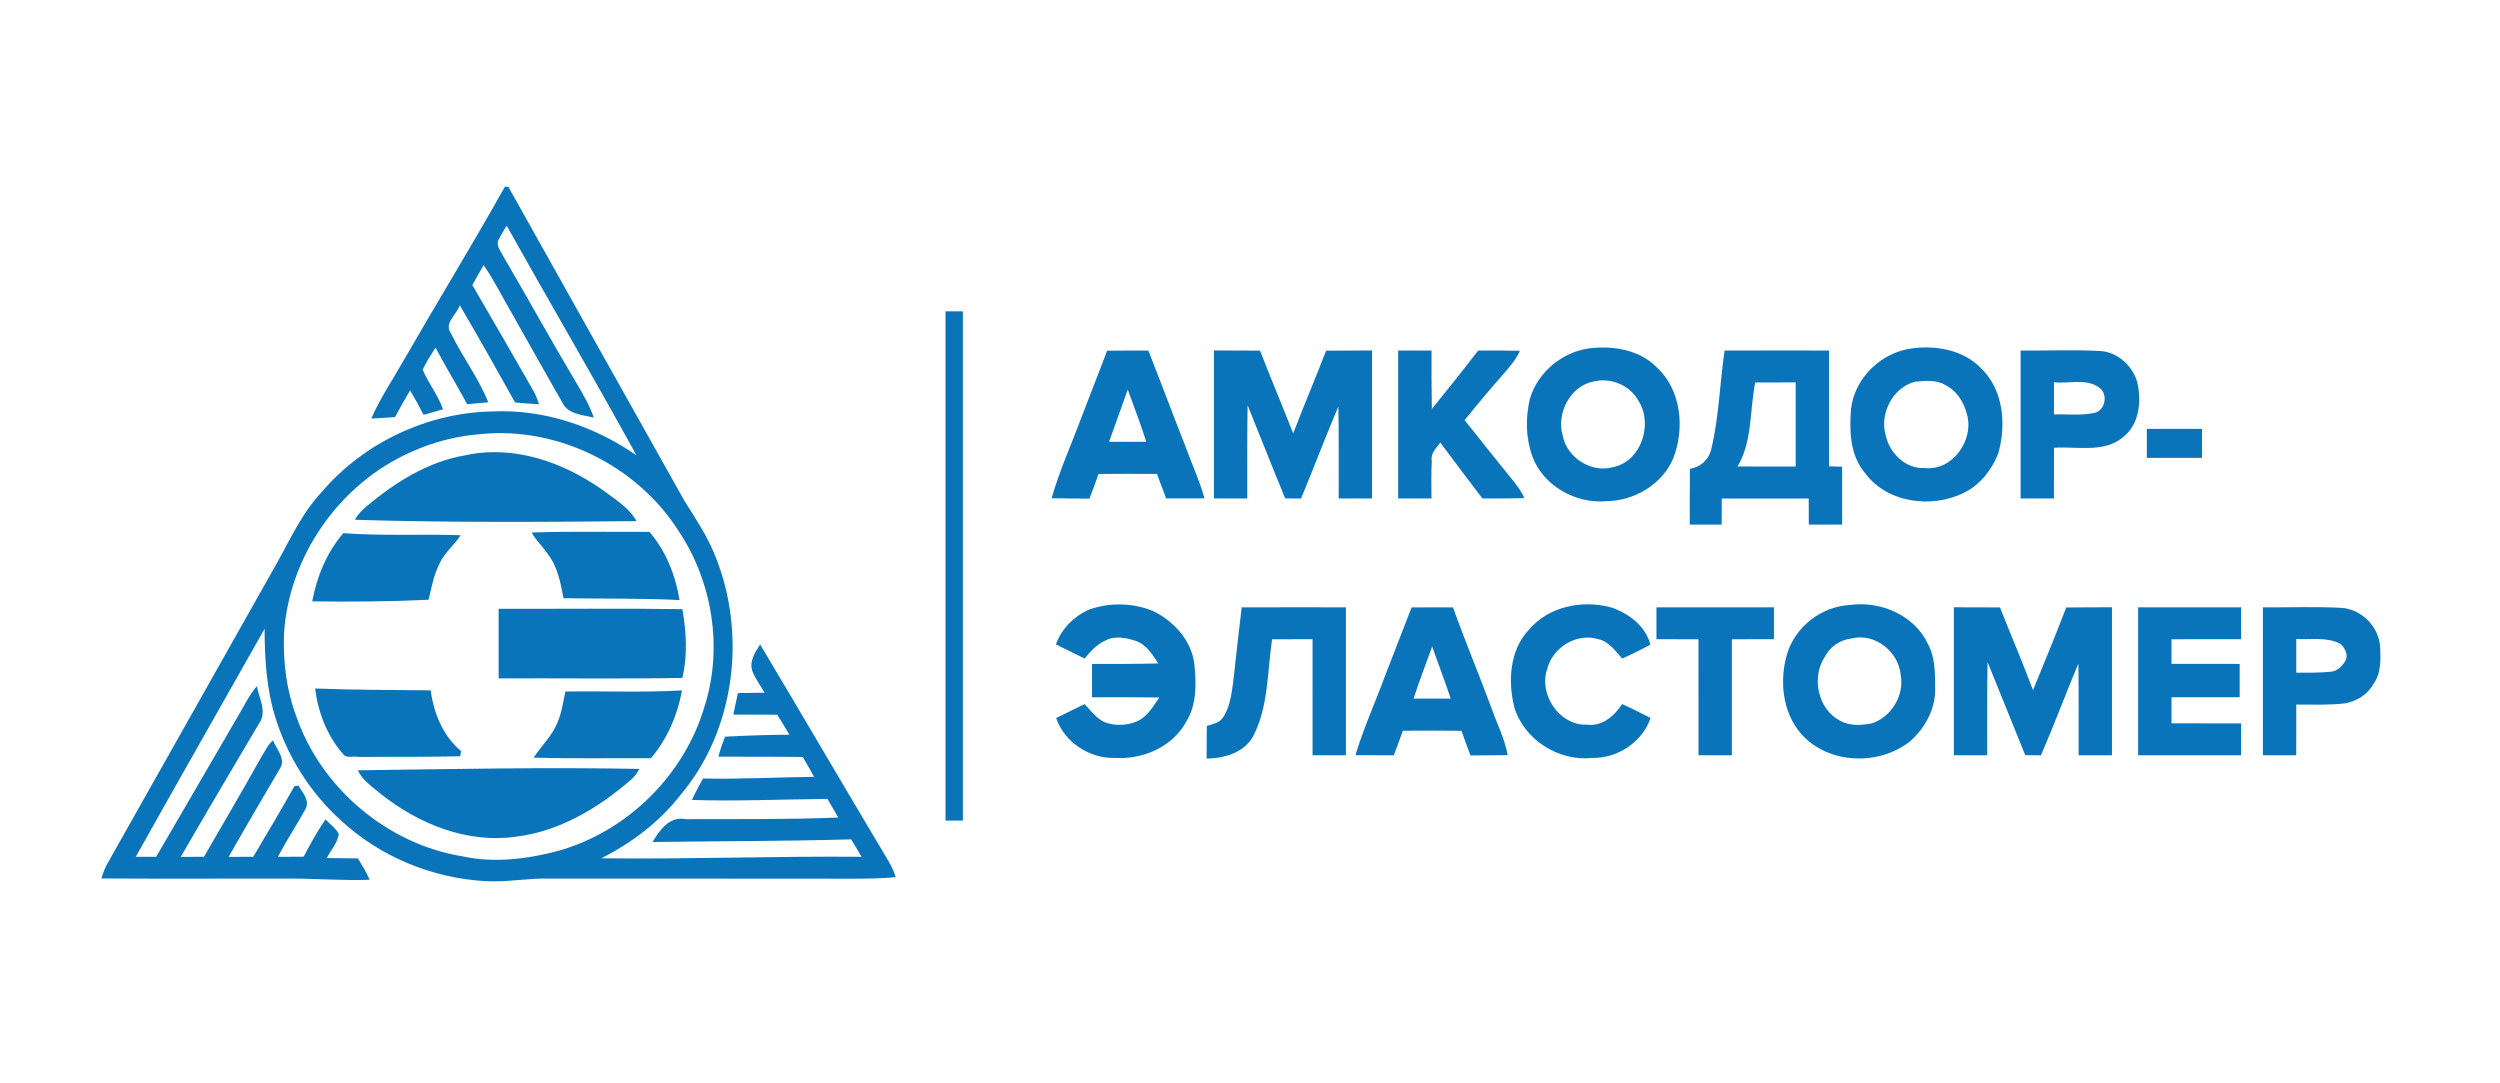 <?xml version="1.0" encoding="UTF-8"?>
<svg width="1680pt" height="728pt" version="1.1" viewBox="0 0 1680 728" xmlns="http://www.w3.org/2000/svg">
 <g id="#0a74bbff" transform="matrix(.975 0 0 .975 13.32 65.886)" fill="#0a74bb">
  <path d="m334.33 61.15c0.59 0 1.77 0.01 2.37 0.01 40.52 72.22 80.9 144.51 121.51 216.68 7.41 11.81 15.24 23.48 20.56 36.44 22.54 54.34 14.64 121.34-23.85 166.61-14.38 18.33-33.39 32.59-54.08 43.08 59.79 0.76 119.53-1.56 179.32-1.02-2.31-4.06-4.75-8.05-7.19-12.01-45.62 1.28-91.27 1.21-136.89 1.81 4.91-8.13 11.75-18.08 22.88-15.72 35.05-0.11 70.11 0.29 105.14-1.15-2.43-4.3-4.98-8.53-7.46-12.79-31.11 0.21-62.22 1.7-93.35 0.68 2.26-5.07 4.89-9.96 7.62-14.79 25.5 0.57 50.98-0.85 76.48-1.14-2.44-4.64-5.17-9.12-7.74-13.68-19.4-0.28-38.79-0.09-58.18-0.23 1.21-4.7 2.81-9.27 4.59-13.77 14.76-0.77 29.52-1.3 44.31-1.34-2.7-4.66-5.45-9.27-8.34-13.79-10.09-0.05-20.16-0.04-30.24-0.1 1.02-4.96 2.04-9.9 3.17-14.83 6.11-0.09 12.23-0.13 18.36-0.24-2.77-4.89-6.27-9.43-8.35-14.68-2.47-6.78 1.87-13.14 5.27-18.61 27.74 46.39 54.94 93.1 82.65 139.51 3.88 6.82 8.62 13.27 10.81 20.92-9.54 0.86-19.13 1.03-28.7 1.06-70-0.14-140-0.01-210-0.08-14.87-0.43-29.59 2.67-44.46 1.73-36.34-2.08-71.97-16.77-98.81-41.44-21.06-18.87-36.79-43.58-45.35-70.51-6.31-20.02-7.67-41.12-7.66-61.98-29.58 52.41-59.4 104.68-88.81 157.18 4.68 0 9.38 0.05 14.07 0.02 18.74-31.96 37.15-64.12 55.88-96.08 4.44-7.23 7.94-15.11 13.54-21.56 1.49 8.34 7.21 17.76 1.54 25.63-18.1 30.62-36.22 61.23-54.01 92.04 5.32-0.02 10.65-0.04 15.98-0.06 13.26-22.81 26.58-45.58 39.45-68.61 2.54-3.96 4.47-8.52 8.14-11.62 2.22 5.8 8.87 12.45 5.1 18.88-11.98 20.41-23.98 40.82-35.66 61.41 5.65-0.01 11.3-0.03 16.96-0.07 9.6-16.16 19.21-32.34 28.41-48.73 0.68-0.07 2.05-0.21 2.73-0.28 2.87 4.69 7.91 10.21 4.93 16.03-6.12 11.14-13.17 21.75-19.05 33.03 5.91-0.03 11.82-0.03 17.73-0.11 4.56-8.81 9.4-17.49 15.01-25.68 3.1 3.24 7.02 5.95 9.2 9.97-0.79 6.23-5.51 11.11-8.25 16.62 7.13 0.11 14.26 0.19 21.4 0.27 2.9 4.8 5.94 9.54 8.13 14.73-18.72 0.66-37.42-0.87-56.14-0.82-42.91-0.04-85.83 0.19-128.74-0.08 1.11-3.83 2.51-7.57 4.54-11.01 37.75-66.66 75.21-133.49 112.91-200.19 10.91-18.56 19.26-38.9 34.12-54.86 29.1-34.3 73.21-55.06 118.15-55.84 35.28-1.59 70.23 10.24 99.03 30.26-29.15-53.13-59.87-105.41-89.45-158.3-1.9 3.3-4.05 6.46-5.64 9.92-1.82 3.62 1.31 7.19 2.8 10.3 17.3 29.49 33.74 59.47 51.27 88.82 4.39 7.48 8.89 15 11.6 23.3-7.59-2.03-17.84-2.17-21.55-10.29-11.87-20.56-23.38-41.33-35.1-61.98-6.43-10.93-11.97-22.41-19.23-32.83-2.71 4.51-5.32 9.08-7.8 13.72 14.14 24.32 28.3 48.62 42.2 73.07 1.62 2.86 2.68 5.95 3.8 9.04-5.53-0.22-11.04-0.71-16.55-1.21-12.48-22.45-25.11-44.82-38.1-66.98-1.95 6.15-11.12 12.35-6.22 19.11 7.9 16.3 19.12 30.92 25.86 47.76-4.85 0.46-9.7 0.91-14.55 1.3-7.08-13.1-14.89-25.79-21.82-38.97-3.13 4.97-6.43 9.88-8.84 15.25 3.96 9.42 10.64 17.5 13.98 27.22-4.46 1.3-8.88 2.71-13.38 3.84-2.89-5.72-6-11.32-9.27-16.83-3.6 6.05-7.1 12.15-10.39 18.38-5.45 0.44-10.92 0.74-16.37 1.02 5.92-13.66 14.29-26.05 21.64-38.95 23.26-40.39 47.6-80.17 70.43-120.81m-15.88 170.41c-16.75 1.2-33.23 5.38-48.53 12.28-49.46 21.72-84.82 72.14-87.87 126.14-0.56 18.87 1.69 37.96 8.35 55.71 17.07 49.85 62.87 88.58 114.91 97 21.75 4.68 44.39 1.87 65.68-3.79 47.67-13.31 87.21-52.35 101.04-99.89 12.77-40.26 5.27-85.98-18.17-120.9-28.43-44.55-82.68-71.61-135.41-66.55z"/>
  <path d="m638.01 147h11.98c0.01 117 0.02 234 0 351-4.01-0.01-8-0.01-11.98 0-0.01-117-0.02-234 0-351z"/>
  <path d="m1081.4 172.57c16.33-2.12 34.92 0.82 46.88 13.09 16.96 15.62 19.37 42.13 11.26 62.79-7.61 17.84-26.55 29.04-45.62 29.38-21.38 2.08-44.2-10.54-51.54-31.15-4.52-12.62-4.65-26.74-1.5-39.71 5.47-18.02 21.93-31.74 40.52-34.4m2.97 22.86c-15.92 3.27-25.42 21.96-21 37.16 2.92 15.24 19.71 26.14 34.92 21.75 19.07-3.88 27.49-29.45 17.56-45.26-5.89-11.1-19.25-16.79-31.48-13.65z"/>
  <path d="m1304.4 172.55c16.42-2.22 34.72 1.06 46.83 13.18 15.93 14.79 18.01 39.04 12.46 58.99-4.42 11.42-12.55 21.86-23.71 27.31-22.48 11.22-53.64 7.03-68.75-14.28-9.92-12.15-10.29-28.78-9.09-43.66 2.58-21.31 21.03-39.07 42.26-41.54m1.99 22.96c-15.18 3.6-24.64 21.77-20.47 36.53 2.48 12.48 13.77 23.78 27.05 22.96 19.28 2.09 34.08-19.43 29.06-37.05-2.11-8.23-7.03-16.38-14.94-20.14-6.13-3.8-13.91-2.89-20.7-2.3z"/>
  <path d="m749.4 174.12c9.46-0.07 18.94-0.14 28.42-0.07 8.64 21.82 16.78 43.84 25.43 65.66 4.32 12.1 9.86 23.78 13.23 36.2-8.81 0.06-17.61 0.07-26.39 0.05-2.16-5.61-4.28-11.22-6.33-16.87-13.47-0.13-26.92-0.13-40.38 0.02-1.8 5.76-4.04 11.37-6.2 17.01-8.68-0.09-17.36-0.16-26.02-0.28 5.41-19.15 13.72-37.33 20.64-55.97 5.75-15.3 11.89-30.44 17.6-45.75m1.35 62.8c8.54 0.05 17.08 0.05 25.63-0.01-3.82-12.14-8.42-24.03-12.76-35.99-4.19 12.03-8.64 23.97-12.87 36z"/>
  <path d="m823.01 173.98c10.58 0.02 21.18 0.02 31.78 0.09 7.38 19.1 15.37 37.96 22.85 57.02 7.37-19.07 15.3-37.91 22.71-56.97 10.54-0.11 21.08-0.12 31.64-0.14 0.02 34.01 0.02 68.01 0 102.02h-22.99c-0.07-21.11 0.21-42.22-0.23-63.32-8.98 20.94-16.96 42.3-25.7 63.35-2.74-0.03-8.21-0.08-10.95-0.11-8.82-21.33-17.22-42.83-25.9-64.22-0.39 21.43-0.17 42.87-0.23 64.3h-22.98c-0.02-34.01-0.03-68.01 0-102.02z"/>
  <path d="m950.01 174c7.64-0.01 15.31-0.01 22.98 0-0.02 13.43-0.03 26.87 0.22 40.3 10.81-13.28 21.49-26.67 31.9-40.27 9.58-0.03 19.18-0.08 28.78 0.15-2.53 5.93-6.88 10.83-11.04 15.66-9.23 10.54-18.31 21.21-27.05 32.16 10.8 13.6 21.63 27.17 32.57 40.66 3.24 4.08 6.59 8.2 8.57 13.09-9.63 0.19-19.25 0.27-28.87 0.25-9.71-12.84-19.5-25.61-29.07-38.55-2.62 3.8-6.81 7.3-5.83 12.54-0.48 8.66-0.27 17.34-0.22 26.01h-22.94c-0.02-34-0.03-68 0-102z"/>
  <path d="m1175 174.04c23.99-0.08 47.98-0.05 71.99-0.03 0.01 26.61-0.03 53.23 0.02 79.84 2.8 0.04 6.06 0.18 8.98 0.23-0.01 13.31-0.01 26.61 0 39.92h-22.97c-0.06-6.01-0.04-12-0.06-17.99-19.98-0.03-39.95-0.03-59.92 0-0.06 5.99-0.05 12-0.08 17.99h-21.98c-0.01-12.82-0.05-25.63 0.1-38.45 7.28-1.14 13.08-6.25 14.73-13.6 5.35-22.25 5.82-45.32 9.19-67.91m21.11 22c-3.94 19.3-1.8 40.39-12.19 57.9 13.34 0.08 26.7 0.07 40.06 0.06 0.02-19.33 0.02-38.67 0-58-9.3-0.01-18.6 0.01-27.87 0.04z"/>
  <path d="m1379 174.02c18.28 0.2 36.6-0.68 54.89 0.34 11.97 0.7 22.13 10.07 25.46 21.29 3.12 13.13 1.64 29.03-9.64 38.04-13.21 11.13-31.97 6.26-47.7 7.35-0.04 11.65-0.04 23.3-0.04 34.96h-22.97c-0.02-34-0.03-67.99 0-101.98m22.99 21.88c-0.02 7.38-0.02 14.77 0 22.17 9.3-0.32 18.89 0.94 28.05-1.09 7.46-1.89 9.32-12.89 3.27-17.32-8.88-6.72-21.09-2.58-31.32-3.76z"/>
  <path d="m1466 228h38c-0.01 6.66-0.02 13.33 0 20h-38c-0.02-6.67-0.02-13.34 0-20z"/>
  <path d="m307.12 246.23c32.79-7.29 66.68 4.51 93.51 23.17 8.76 6.55 18.89 12.44 24.48 22.21-64.7 0.58-129.43 1.09-194.11-0.94 1.91-3.8 5.03-6.72 8.21-9.46 19.64-16.41 42.24-30.73 67.91-34.98z"/>
  <path d="m352.79 299.43c27.06-0.88 54.13-0.27 81.2-0.41 11.34 13.24 17.97 29.88 20.69 46.99-26.63-1.33-53.3-0.82-79.94-1.27-2.05-10.63-4.09-21.85-10.94-30.58-3.39-5.13-8.13-9.25-11.01-14.73z"/>
  <path d="m222.97 299.9c26.93 2.02 53.96 0.51 80.93 1.41-4.69 7.12-11.85 12.55-15.1 20.59-3.69 7.5-5.1 15.84-7.06 23.9-26.72 1.27-53.46 1.46-80.2 1.11 3.17-17.13 9.99-33.73 21.43-47.01z"/>
  <path d="m736.66 352.68c14.13-5.07 30.02-4.89 43.98 0.7 14.84 7.01 27.43 20.9 28.99 37.75 1.25 13.01 1.48 27.3-5.77 38.78-9.33 17.24-29.75 26.11-48.82 24.89-17.6 0.66-35.07-10.72-40.78-27.49 6.53-3.23 13.07-6.46 19.66-9.58 4.61 4.81 8.75 10.93 15.37 13.06 7.38 2.06 15.6 1.58 22.44-2.04 6.11-3.61 9.76-9.85 13.6-15.6-15.45-0.21-30.89-0.16-46.33-0.16-0.01-7.67-0.01-15.32 0-22.98 15.22 0.01 30.45 0.1 45.68-0.33-4.09-6.15-8.3-13.15-15.75-15.59-6.65-2.17-14.5-3.66-20.94-0.09-5.8 2.66-10.15 7.46-14.1 12.32-6.63-3.19-13.21-6.45-19.78-9.74 3.75-10.65 12.31-19.31 22.55-23.9z"/>
  <path d="m1040.3 366.27c13.49-16.02 36.99-20.58 56.6-15.15 11.96 4.03 23.74 12.83 26.93 25.64-6.35 3.46-12.85 6.64-19.45 9.58-4.66-5.21-9.08-11.75-16.34-13.35-14.94-4.69-31.74 5.72-35.37 20.67-5.96 17.44 8.5 38.96 27.39 38.24 10.26 1.42 19.1-6.03 24.26-14.2 6.67 2.95 13.17 6.26 19.66 9.6-5.64 16.51-22.66 27.81-39.99 27.52-23.22 2.54-47.14-12.36-53.93-34.9-4.5-18.03-3.27-39.58 10.24-53.65z"/>
  <path d="m1261.4 349.4c20.9-2.94 44.35 6.96 53.58 26.61 5.11 9.07 5.02 19.9 5.13 30 0.58 14.17-6.56 27.84-17 37.09-21.34 17.36-56.77 16.25-75.33-4.85-13.02-14.87-15.14-36.81-9.7-55.22 5.77-18.78 23.69-32.66 43.32-33.63m1.06 23.09c-7.69 0.81-14.83 5.65-18.35 12.55-9.45 14.15-4.9 36.31 10.62 44.21 6.46 3.63 14.27 3.12 21.33 1.84 13.58-4.08 22.91-19.29 20.31-33.26-1.29-16.1-17.67-29.4-33.91-25.34z"/>
  <path d="m842.15 351.04c23.94-0.09 47.89-0.05 71.84-0.03 0.02 34 0.02 67.99 0 101.99-7.68-0.01-15.33 0-22.99 0-0.02-26.67 0.02-53.34-0.01-80.01-9.31 0-18.6 0-27.89 0.03-3.27 22.17-2.44 45.83-12.77 66.31-6.08 11.88-20 15.67-32.34 15.97 0.01-7.49 0.01-14.98 0.14-22.46 3.53-1.35 8.02-1.93 10.55-5.13 5.45-7.32 6.36-16.67 7.64-25.38 1.95-17.1 3.71-34.21 5.83-51.29z"/>
  <path d="m959.25 351.08c9.5-0.04 19.02-0.1 28.54-0.03 8.26 23.14 17.79 45.8 26.3 68.85 3.82 10.99 9.33 21.45 11.4 32.99-8.56 0.08-17.11 0.13-25.64 0.21-2.15-5.65-4.23-11.29-6.23-16.98-13.48-0.16-26.95-0.15-40.42-0.05-1.94 5.69-4.09 11.31-6.19 16.94-8.84-0.01-17.66-0.03-26.47-0.1 5.69-18.95 13.97-37.02 20.76-55.6 5.89-15.45 12.1-30.77 17.95-46.23m14.17 27.05c-4.33 11.91-8.88 23.73-12.83 35.77 8.52 0.07 17.06 0.08 25.61 0.04-4.03-12.02-8.45-23.9-12.78-35.81z"/>
  <path d="m1128 351.01c27-0.03 54-0.02 81 0-0.02 7.32-0.02 14.64 0 21.97-9.68 0.04-19.34-0.01-29 0.04-0.02 26.66 0.01 53.32-0.01 79.98-7.68-0.01-15.34 0-22.99 0-0.02-26.66 0.01-53.31-0.01-79.97-9.68-0.06-19.34 0-28.99-0.05-0.02-7.33-0.02-14.65 0-21.97z"/>
  <path d="m1333 350.98c10.58 0.02 21.18 0.02 31.79 0.09 7.49 19.05 15.59 37.85 22.76 57.02 7.84-18.9 15.54-37.87 22.89-56.96 10.5-0.12 21.01-0.13 31.54-0.15 0.01 34.01 0.02 68.01 0 102.02-7.69-0.01-15.34 0-22.99 0-0.06-21.09 0.14-42.18-0.17-63.27-8.79 21.02-16.74 42.38-25.79 63.29-2.71-0.03-8.14-0.09-10.85-0.13-8.71-21.37-17.26-42.81-25.96-64.19-0.41 21.43-0.18 42.87-0.24 64.3-7.68-0.01-15.33 0-22.98 0-0.02-34.01-0.03-68.02 0-102.02z"/>
  <path d="m1460 351.01c23.66-0.03 47.32-0.03 70.99 0-0.03 7.32-0.02 14.65 0 21.98-16.01 0.01-32.01 0-47.99 0.02-0.06 5.65-0.04 11.31 0 16.98 15.65 0.01 31.31 0.01 46.99 0.02-0.02 7.65-0.01 15.32 0 22.98-15.68 0.01-31.34 0.01-47 0.02-0.04 5.98-0.03 11.99 0.01 17.98 15.99 0.01 31.98 0 47.99 0.02-0.02 7.32-0.02 14.65 0 21.98-23.67 0.03-47.33 0.02-70.99 0-0.03-34-0.03-67.99 0-101.98z"/>
  <path d="m1546 351.02c18.27 0.16 36.56-0.64 54.83 0.4 13.47 1.27 25.1 13.1 25.95 26.7 0.45 8.71 0.82 18.54-4.76 25.9-3.91 7.23-11.57 11.79-19.5 13.18-11.14 1.32-22.35 0.8-33.51 0.83-0.04 11.65-0.04 23.31-0.04 34.97-7.69-0.01-15.33 0-22.97 0-0.02-34-0.03-67.99 0-101.98m22.99 21.83c-0.02 7.73-0.03 15.47 0 23.22 8.11-0.03 16.25 0.16 24.36-0.73 4.22-0.63 7.47-3.95 9.5-7.51 2.33-4.13-0.43-9.29-3.84-11.87-9.3-4.64-20.07-2.57-30.02-3.11z"/>
  <path d="m330.01 352.01c42.22 0.14 84.44-0.36 126.65 0.26 2.72 15.63 3.72 31.85-0.04 47.4-42.2 0.74-84.41 0.15-126.61 0.32-0.03-16-0.03-31.99 0-47.98z"/>
  <path d="m203.52 406.96c26.55 1.02 53.11 0.99 79.67 1.28 2.1 15.78 8.43 31.44 20.91 41.83-0.18 1.2-0.35 2.4-0.52 3.6-23.53 0.58-47.07 0.26-70.6 0.48-2.85-0.97-7.27 1.11-9.7-1.47-11.33-12.56-17.67-29.07-19.76-45.72z"/>
  <path d="m376.05 409.05c26.78-0.46 53.6 0.79 80.34-0.78-3.09 17.08-10.08 33.45-21.4 46.72-26.96-0.14-53.92 0.42-80.86-0.39 5.39-8.08 12.74-15.02 16.43-24.16 2.91-6.81 3.91-14.21 5.49-21.39z"/>
  <path d="m232.96 463.35c64.69-0.86 129.39-2.21 194.1-0.96-1.48 2.63-3.21 5.16-5.5 7.16-22.51 19.63-49.41 35.85-79.58 39.55-33.5 4.84-66.94-8.67-92.85-29.21-5.87-4.94-12.8-9.36-16.17-16.54z"/>
 </g>
</svg>
